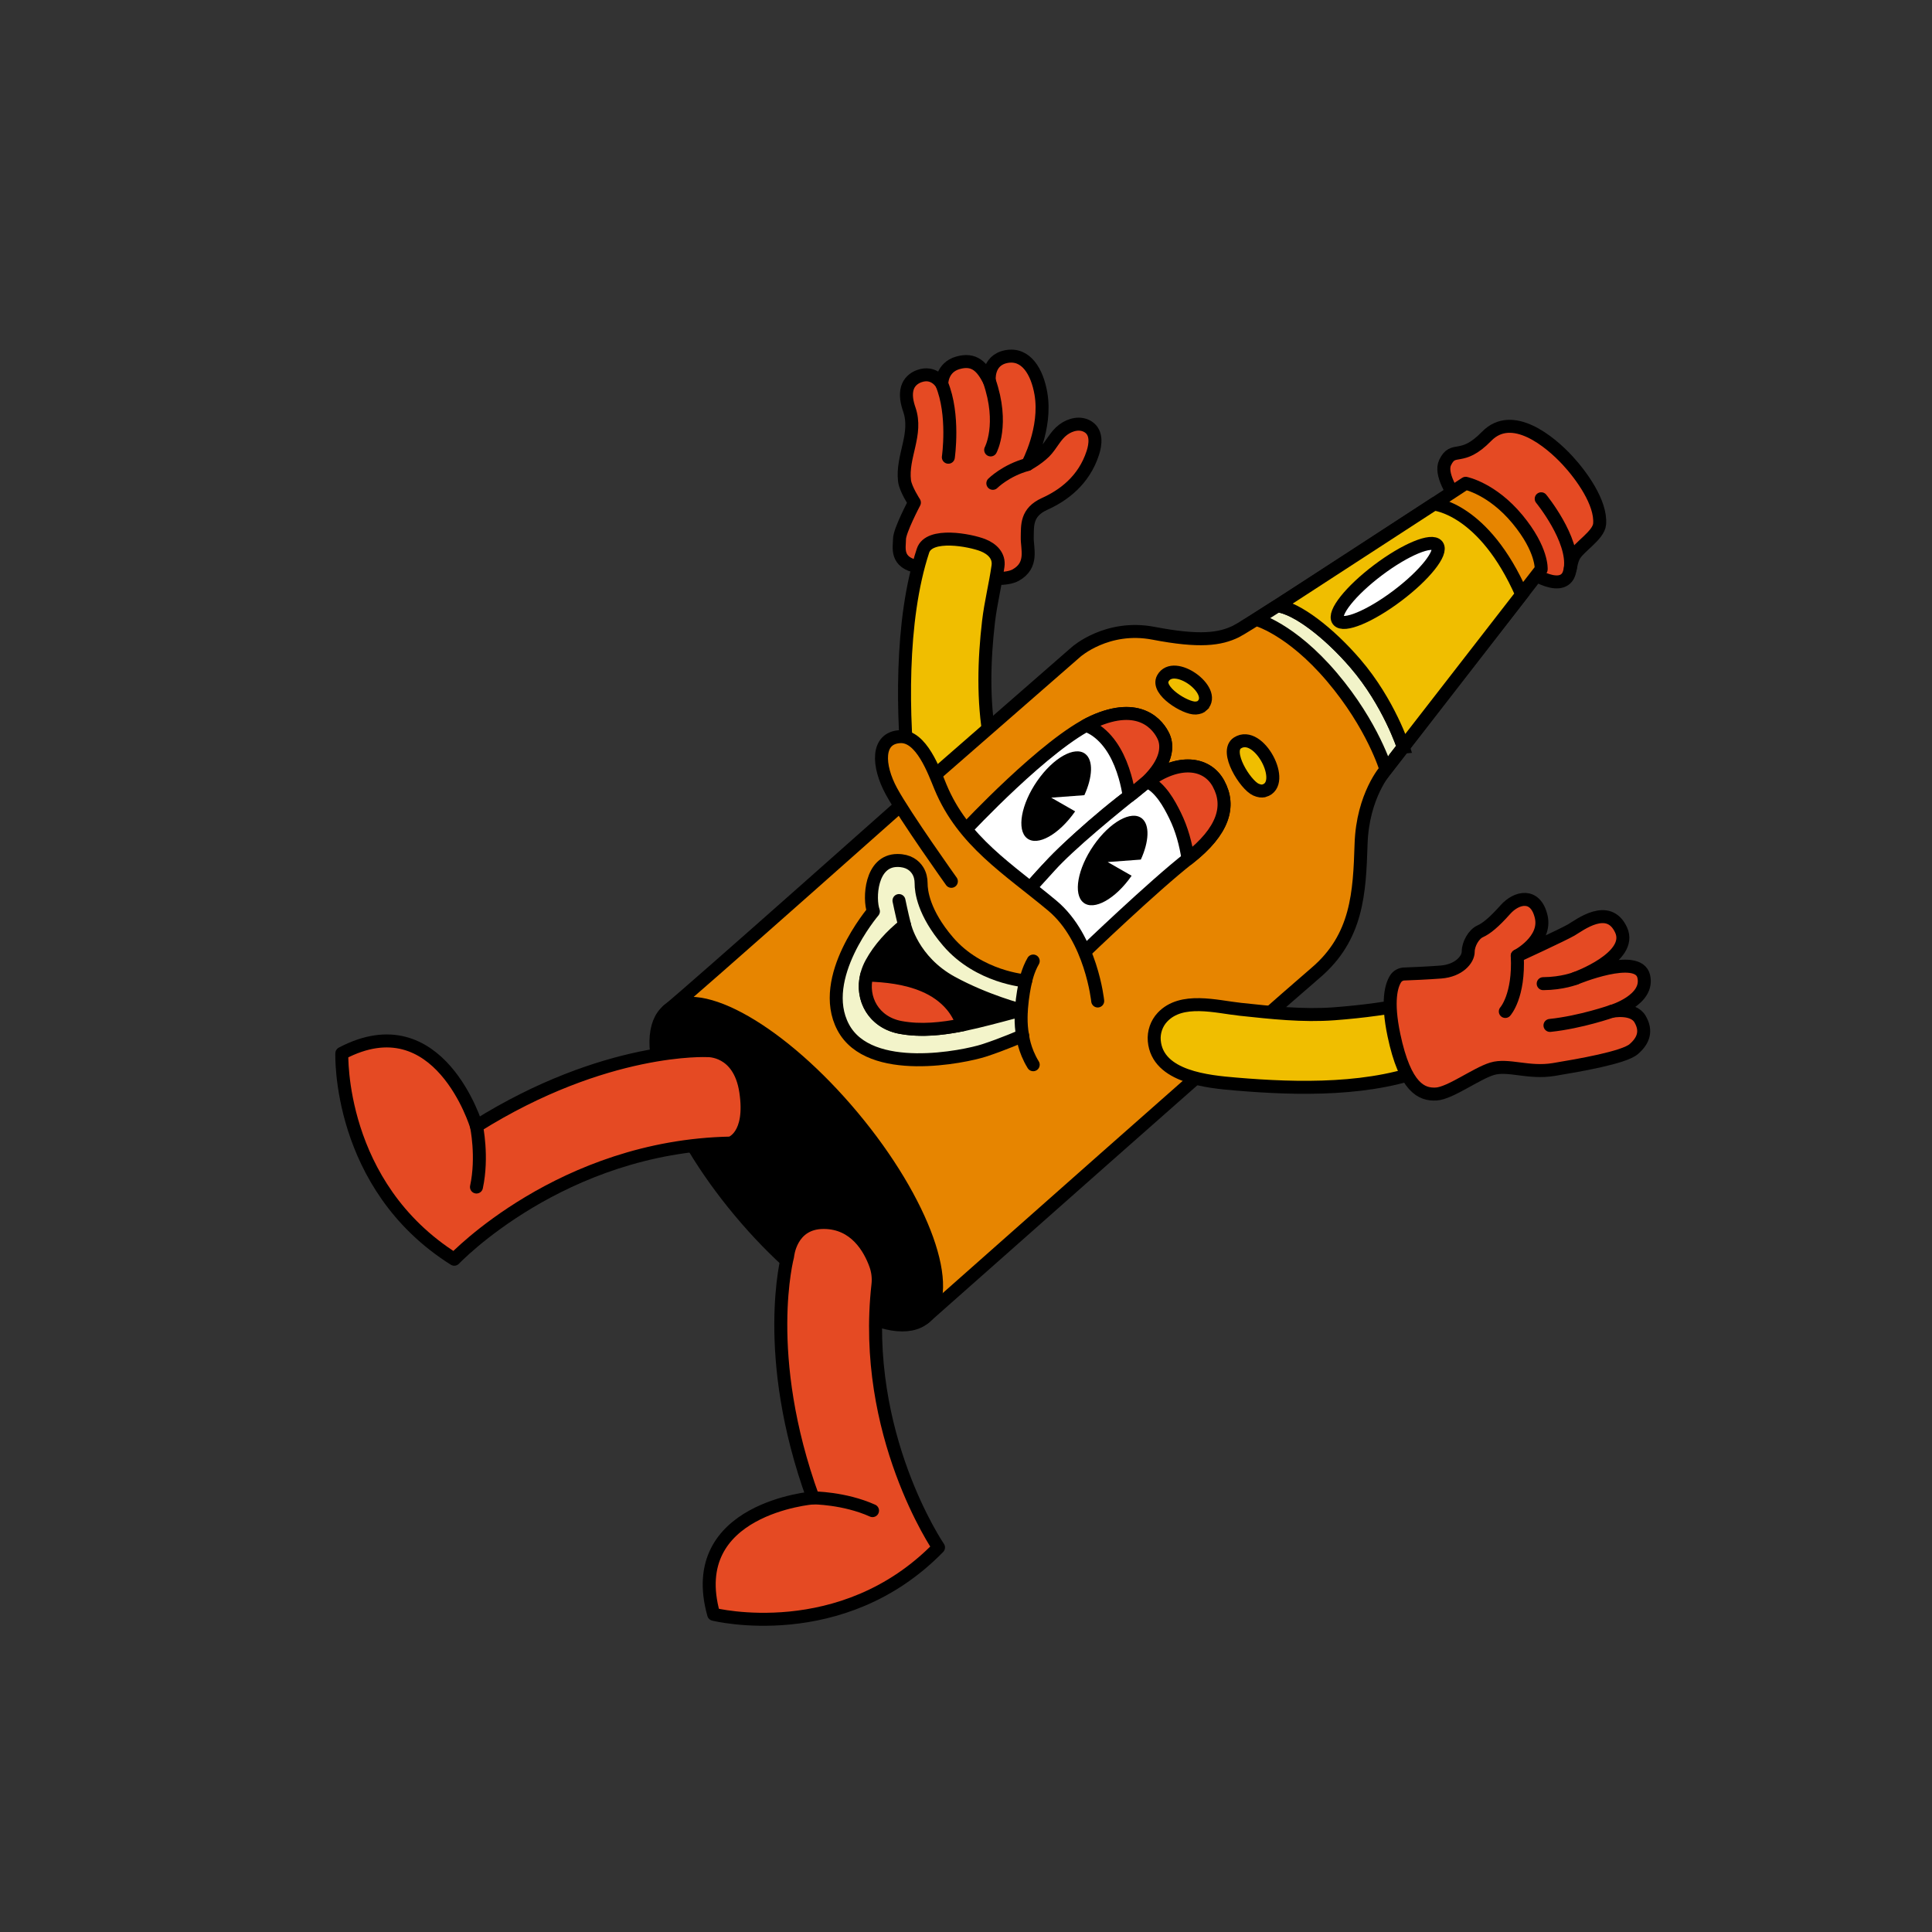 <?xml version="1.0" encoding="UTF-8"?> <svg xmlns="http://www.w3.org/2000/svg" id="_Слой_1" data-name="Слой 1" viewBox="0 0 595.28 595.28"><rect x="0" y="0" width="595.28" height="595.28" fill="#333333" stroke="none"/><defs><style> .cls-1 { stroke-width: 0px; } .cls-1, .cls-2 { fill: #000; } .cls-3 { fill: none; } .cls-3, .cls-4, .cls-5, .cls-6, .cls-2, .cls-7, .cls-8, .cls-9 { stroke: #000; stroke-width: 4px; } .cls-3, .cls-5, .cls-2, .cls-7, .cls-9 { stroke-linecap: round; stroke-linejoin: round; } .cls-4 { fill: #f0be00; } .cls-4, .cls-6, .cls-8 { stroke-miterlimit: 10; } .cls-5 { fill: #e54a23; } .cls-6 { fill: #f2f3c9; } .cls-7 { fill: #e78500; } .cls-8 { fill: #fff; } .cls-9 { fill: #f3f4ca; } </style></defs><g><path class="cls-5" d="M316.63,143.06s5.96-10.96,4.09-21.79c-1.17-6.77-4.6-12.54-10.63-11.4-6.03,1.15-5.27,7.47-5.27,7.47-2.2-4.31-4.6-6.99-9.67-5.55s-4.98,6.51-4.98,6.51c0,0-2.3-4.12-6.99-2.39-1.72.63-3.08,1.88-3.61,3.67-.63,2.13-.11,4.53.6,6.58,2.64,7.61-2.39,14.5-1.47,22.02.31,2.49,3.04,6.67,3.04,6.67,0,0-4.59,8.68-4.59,11.25s-1.37,7.27,5.78,8.56,24.58,5.6,30.04,2.53,3.45-8.14,3.54-11.68-.38-7.66,5.36-10.25,12.07-7.18,14.84-15.7c.86-2.63,1.3-6.21-1.35-7.98-2.44-1.63-5.56-.82-7.77.82-2.44,1.81-3.62,4.72-5.72,6.85-.6.61-1.28,1.15-1.95,1.67-1.52,1.18-3.29,2.14-3.29,2.14Z"></path><path class="cls-3" d="M292.2,140.88s1.91-13.1-2.03-22.57"></path><path class="cls-3" d="M305.24,138.63s4.23-7.88-.42-21.28"></path><path class="cls-3" d="M305.91,148.92s3.99-4,10.7-5.81"></path></g><path class="cls-4" d="M306.32,234.76c-.42-2.37-.93-4.71-1.33-6.97-2.14-11.86-1.8-24.41-.4-36.34.68-5.74,2.1-11.32,2.91-17.01.46-3.2-1.85-5.36-4.64-6.46-3.87-1.53-16.59-4.02-18.47,1.69-7.07,21.47-6.46,51.5-4.01,72.73.61,5.23,1.85,10.7,5.89,14.4,4.7,4.32,11.15,3.81,15.75-.59,6.2-5.93,5.66-13.8,4.3-21.45Z"></path><g><g><g><path class="cls-5" d="M459.15,166.18s-17.1-16.96-13.88-23.67c2.58-5.38,4.94-.03,12.79-8.08s19.51,1.57,24.93,7.44c4.19,4.53,10.41,13.02,9.88,19.58-.29,3.55-6.51,7.07-7.95,9.97s-.69,5.76-2.89,7.23c-4.06,2.72-13.88-3.47-22.87-12.46Z"></path><path class="cls-7" d="M287.52,239.3l44.04-38.43s9.55-8.51,23.87-5.75,20.5,1.82,25.38-.55,70.78-45.66,70.78-45.66c0,0,8.14,1.63,15.95,11.06s7.32,15.46,7.32,15.46l-47.84,61.67s-7.16,7.97-7.65,22.94-1.07,28.72-14.04,39.74-120.45,106.26-120.45,106.26l-39.55-47.36-39.55-47.36c5.84-4.54,81.73-72.04,81.73-72.04Z"></path><path class="cls-6" d="M393.6,186.65c5.91.66,15.89,8.32,24.06,17.83,10.31,12.02,14.73,25.72,14.73,25.72l-5.35,6.9s-3.98-13.55-16.66-28.5-23.35-17.77-23.35-17.77l6.59-4.18Z"></path><path class="cls-4" d="M432.38,230.2s-4.41-13.7-14.73-25.72c-8.16-9.52-18.15-17.17-24.06-17.83l48.23-31.33s15.35,1.16,27.05,27.83l-36.5,47.05Z"></path><path class="cls-5" d="M474.87,153.68s10.21,12.47,8.96,21.45"></path></g><ellipse class="cls-2" cx="245.34" cy="358.7" rx="22.71" ry="61.7" transform="translate(-172.9 240.65) rotate(-39.87)"></ellipse></g><ellipse class="cls-8" cx="427.58" cy="179.64" rx="19.14" ry="4.95" transform="translate(-22.02 293.47) rotate(-37)"></ellipse></g><g><path class="cls-5" d="M225.13,352.2c-52.2.97-85.16,35.79-85.16,35.79-36.07-22.7-34.65-63.43-34.65-63.43,29.99-15.81,41.49,22.42,41.49,22.42,39.8-24.94,71.19-23.26,71.19-23.26,0,0,9.8-.47,11.78,12.58,2.1,13.87-4.64,15.89-4.64,15.89Z"></path><path class="cls-3" d="M146.81,346.98s2.01,9.38,0,18.76"></path></g><g><path class="cls-5" d="M270.51,395.85c-5.2,46.06,18.66,80.94,18.66,80.94-29.75,30.52-69.28,20.6-69.28,20.6-9.17-32.64,30.62-35.87,30.62-35.87-16.05-44.15-7.83-74.48-7.83-74.48,0,0,.82-10.42,11.16-10.38,9.73.04,14.14,8.05,15.92,12.95.73,2,.99,4.14.75,6.25Z"></path><path class="cls-3" d="M250.5,461.52s9.59,0,18.34,3.93"></path></g><path class="cls-4" d="M437.33,308.59c-8.6,1.96-17.46,3.11-26.24,3.77-9.67.73-19.34-.36-28.94-1.38-7.36-.78-18.11-3.85-24,2.45-1.8,1.92-2.73,4.62-2.5,7.25.97,11.25,16.74,12.62,25.12,13.33,19.01,1.62,42.38,2.18,60.31-5.36,17.01-7.14,6.97-22.04-3.74-20.07Z"></path><g><path class="cls-4" d="M370.46,217.38c4.68-4.64-8.8-14.48-12.17-8.34-2.08,3.78,7.01,9.31,10.1,9.12.97-.06,1.64-.34,2.07-.77Z"></path><path class="cls-4" d="M389.49,243.64c7.18-2.06-1.59-18.96-8.2-14.73-4.07,2.61,2.41,12.92,5.67,14.38,1.03.46,1.86.54,2.52.35Z"></path></g><g><path class="cls-9" d="M315.09,319.1c-1.46-7.2.93-16.87.93-16.87,0,0-14.41-1.05-23.9-12.12-7.61-8.87-8.32-15.6-8.31-17.92,0-1.4-.31-2.8-1.06-3.98-.99-1.55-2.83-3.09-6.25-3.08-8.28.02-8.8,11.81-7.39,15.67,0,0-17.41,20.44-9.31,35.71s37.51,9.05,43.36,7.16,11.93-4.56,11.93-4.56Z"></path><path class="cls-3" d="M316.02,302.24s.67-3.28,2.33-6.13"></path><path class="cls-3" d="M315.09,319.1s.41,4.34,3.26,8.96"></path><path class="cls-2" d="M314.7,311.26c-2.12.51-4.23,1.1-6.34,1.65-9.77,2.55-20.76,5.54-30.9,3.65-9.59-1.78-13.51-11.45-8.99-19.76,2.47-4.54,6.2-8.57,10.23-11.79,0,0,2.4,11.07,14.54,17.7,10.45,5.71,21.46,8.54,21.46,8.54Z"></path><path class="cls-5" d="M293.27,309.81c-2.3-2.76-5.33-4.8-8.63-6.19-5.53-2.32-11.59-3.02-17.58-3.19-1.86,7.29,2.17,14.61,10.4,16.14,6.23,1.16,12.78.47,19.17-.82-.8-2.15-1.89-4.18-3.36-5.94Z"></path><path class="cls-9" d="M276.99,277.48s.85,4.14,1.71,7.53"></path></g><g><path class="cls-8" d="M297.64,255.53s24.86-26.67,39.23-33.16,20.08,1.12,21.66,4.59.98,9.78-9.45,17.46-23.64,19.55-31.61,29.17c0,0-4.74,7.45-14.53-4.44-4.18-5.07-9.43-9.33-5.3-13.62Z"></path><path class="cls-8" d="M334.17,293.31s21.2-20.34,32.03-28.8,13-16.15,9.25-23.04-12.98-7.71-22.76,0-23.17,18.72-29.2,25.42l-7.15,7.87s-3.77,2.94,1.73,8.41c4.55,4.53,9.33,10.16,12.02,10.9s4.07-.76,4.07-.76Z"></path><path class="cls-5" d="M353.44,240.77c6.21-6.01,6.41-10.9,5.09-13.81-1.58-3.48-7.29-11.09-21.66-4.59-.72.33-1.47.71-2.24,1.13,1.13.41,2.21.97,3.21,1.68,4.59,3.3,7.23,8.74,8.76,14.04.57,1.97,1.02,4,1.31,6.06.39-.29.78-.59,1.16-.87l4.36-3.65Z"></path><path class="cls-5" d="M375.46,241.47c-3.63-6.69-12.44-7.63-21.89-.64,3.99,1.88,6.65,6.7,8.48,10.43,2.09,4.25,3.29,8.76,4,13.37.05-.04.1-.08.15-.12,10.83-8.47,13-16.15,9.25-23.04Z"></path><path class="cls-1" d="M323.9,245.77l10.21-.76c2.53-5.54,2.81-10.7.32-12.69-3.23-2.58-9.88,1.13-14.85,8.3-4.97,7.17-6.38,15.07-3.15,17.65,3.23,2.58,9.87-1.13,14.84-8.28l-7.37-4.22Z"></path><path class="cls-1" d="M341.3,265.61l10.21-.76c2.53-5.54,2.81-10.7.32-12.69-3.23-2.58-9.88,1.13-14.85,8.3-4.97,7.17-6.38,15.07-3.15,17.65,3.23,2.58,9.87-1.13,14.84-8.28l-7.37-4.22Z"></path></g><g><path class="cls-5" d="M432.71,300.09c-1.08.04-2.1.57-2.69,1.49-1.31,2.05-2.75,6.8-.53,17.36,3.46,16.42,8.64,18.36,12.96,18.15s12.32-6.27,17.28-7.78,11.23,1.51,19.01.22,21.61-3.67,24.63-6.27,4.11-5.62,1.94-9.29-8.64-2.38-8.64-2.38c0,0,11.56-3.46,9.78-10.8s-21.01.65-21.01.65c0,0,17.93-6.48,14.04-14.91s-12.75-1.51-15.34,0-16.66,7.99-16.66,7.99c0,0,9.12-4.75,7.38-12.1s-7.57-6.05-11.03-2.16-5.83,5.83-7.78,6.7-3.67,3.89-3.67,6.27-2.81,5.83-8.43,6.27c-4.15.32-9.01.52-11.26.6Z"></path><path class="cls-3" d="M485.45,301.43s-4,1.61-9.97,1.65"></path><path class="cls-3" d="M496.68,311.58s-9.6,3.38-19.11,4.37"></path></g><path class="cls-3" d="M463.81,311.65s4.32-4.76,3.68-17.14"></path><path class="cls-7" d="M338.22,308.42s-1.97-19.32-13.96-29.35c-13.51-11.29-27.5-19.74-34.49-36.62-1.96-4.73-5.86-15.8-12.42-15.48-7.34.36-6.98,8.95-2.69,16.83s18.47,27.75,18.47,27.75"></path></svg> 
